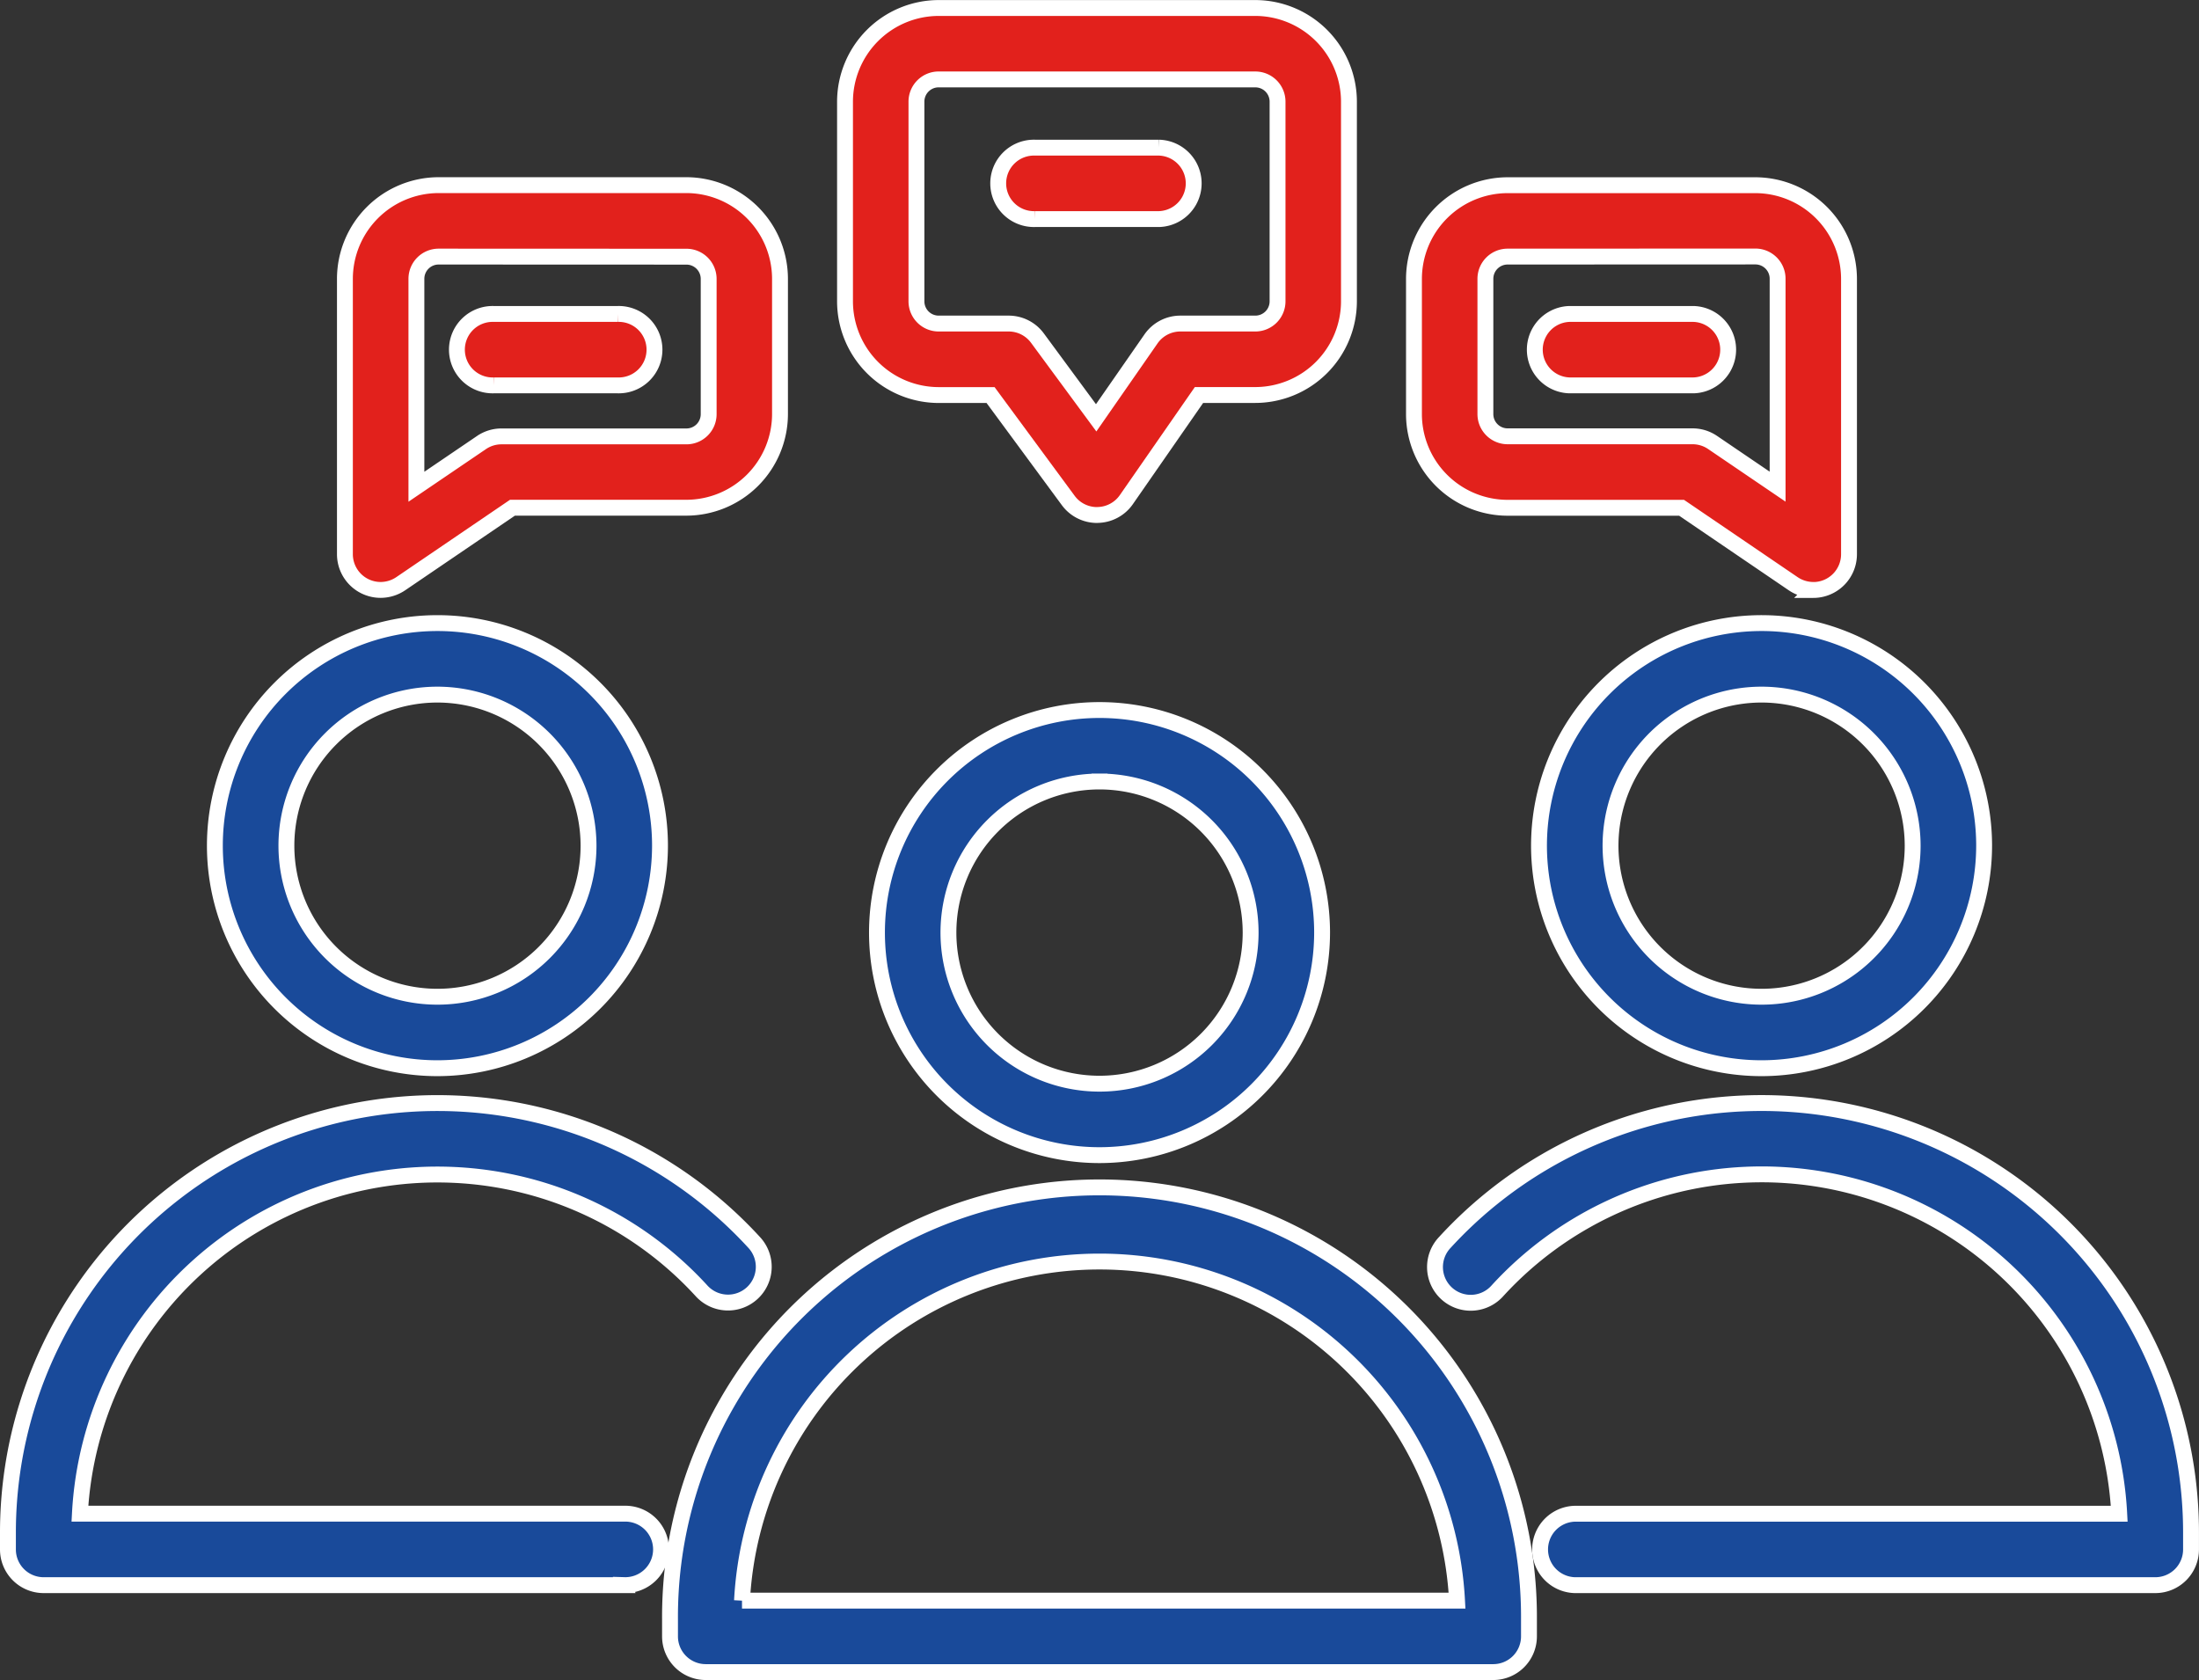 <svg xmlns="http://www.w3.org/2000/svg" width="138.534" height="105.841" viewBox="0 0 138.534 105.841"><rect x="0" y="0" width="138.534" height="105.841" fill="#333333" stroke="none"/><g id="Le_seul_bureau_d_Experts" data-name="Le seul bureau d&#x2019;Experts" transform="translate(-319.495 -133.171)"><path id="Path_258" data-name="Path 258" d="M358.822,185.36H322.248a2.25,2.25,0,0,1-2.253-2.249v-1.068A27.059,27.059,0,0,1,367,163.762a2.252,2.252,0,1,1-3.321,3.042,22.555,22.555,0,0,0-39.15,14.053h34.292a2.251,2.251,0,1,1,0,4.5Z" transform="translate(0 47.676)" fill="#194a9a" stroke="#fff" stroke-width="1"></path><path id="Path_259" data-name="Path 259" d="M338.044,173.687a14.021,14.021,0,1,1,14.021-14.021A14.036,14.036,0,0,1,338.044,173.687Zm0-23.537a9.517,9.517,0,1,0,9.519,9.516A9.53,9.53,0,0,0,338.044,150.15Z" transform="translate(9.009 26.781)" fill="#194a9a" stroke="#fff" stroke-width="1"></path><path id="Path_260" data-name="Path 260" d="M384.746,187.052H335.135a2.25,2.25,0,0,1-2.253-2.249v-1.065a27.057,27.057,0,1,1,54.113,0V184.8A2.249,2.249,0,0,1,384.746,187.052Zm-47.329-4.5h45.047a22.555,22.555,0,0,0-45.047,0Z" transform="translate(28.823 51.46)" fill="#194a9a" stroke="#fff" stroke-width="1"></path><path id="Path_261" data-name="Path 261" d="M393.127,185.36H356.55a2.251,2.251,0,0,1,0-4.5h34.3A22.557,22.557,0,0,0,351.691,166.8a2.251,2.251,0,1,1-3.317-3.042,27.057,27.057,0,0,1,47,18.28v1.068A2.249,2.249,0,0,1,393.127,185.36Z" transform="translate(62.153 47.676)" fill="#194a9a" stroke="#fff" stroke-width="1"></path><path id="Path_262" data-name="Path 262" d="M363.818,173.687a14.021,14.021,0,1,1,14.018-14.021A14.036,14.036,0,0,1,363.818,173.687Zm0-23.537a9.517,9.517,0,1,0,9.516,9.516A9.528,9.528,0,0,0,363.818,150.15Z" transform="translate(66.656 26.781)" fill="#194a9a" stroke="#fff" stroke-width="1"></path><path id="Path_263" data-name="Path 263" d="M350.931,175.379a14.021,14.021,0,1,1,14.021-14.021A14.036,14.036,0,0,1,350.931,175.379Zm0-23.54a9.519,9.519,0,1,0,9.519,9.519A9.528,9.528,0,0,0,350.931,151.839Z" transform="translate(37.833 30.566)" fill="#194a9a" stroke="#fff" stroke-width="1"></path><path id="Path_264" data-name="Path 264" d="M372.526,162.624a2.267,2.267,0,0,1-1.266-.388l-7.036-4.787H353.265a5.909,5.909,0,0,1-5.9-5.9v-8.522a5.911,5.911,0,0,1,5.9-5.9h15.607a5.911,5.911,0,0,1,5.9,5.9v17.348a2.252,2.252,0,0,1-2.25,2.253Zm-19.261-21a1.4,1.4,0,0,0-1.4,1.4v8.522a1.4,1.4,0,0,0,1.4,1.4h11.652a2.246,2.246,0,0,1,1.266.392l4.091,2.78v-13.1a1.4,1.4,0,0,0-1.4-1.4Z" transform="translate(61.208 7.712)" fill="#e2211c" stroke="#fff" stroke-width="1"></path><path id="Path_265" data-name="Path 265" d="M328.807,162.624a2.252,2.252,0,0,1-2.253-2.253V143.023a5.911,5.911,0,0,1,5.9-5.9h15.61a5.911,5.911,0,0,1,5.9,5.9v8.522a5.909,5.909,0,0,1-5.9,5.9H337.109l-7.037,4.787A2.274,2.274,0,0,1,328.807,162.624Zm3.651-21a1.4,1.4,0,0,0-1.4,1.4v13.1l4.094-2.78a2.231,2.231,0,0,1,1.266-.392h11.652a1.4,1.4,0,0,0,1.4-1.4v-8.522a1.4,1.4,0,0,0-1.4-1.4Z" transform="translate(14.67 7.712)" fill="#e2211c" stroke="#fff" stroke-width="1"></path><path id="Path_266" data-name="Path 266" d="M352.166,165.617a2.25,2.25,0,0,1-1.812-.916l-4.894-6.642h-3.269a5.911,5.911,0,0,1-5.9-5.9V139.575a5.911,5.911,0,0,1,5.9-5.9h19.947a5.909,5.909,0,0,1,5.9,5.9v12.581a5.909,5.909,0,0,1-5.9,5.9h-3.547l-4.577,6.593a2.251,2.251,0,0,1-1.819.965Zm-9.975-27.443a1.4,1.4,0,0,0-1.4,1.4v12.581a1.4,1.4,0,0,0,1.4,1.4H346.6a2.25,2.25,0,0,1,1.813.916l3.7,5.023,3.454-4.971a2.251,2.251,0,0,1,1.848-.968h4.725a1.4,1.4,0,0,0,1.4-1.4V139.575a1.4,1.4,0,0,0-1.4-1.4Z" transform="translate(36.439)" fill="#e2211c" stroke="#fff" stroke-width="1"></path><path id="Path_267" data-name="Path 267" d="M349.356,140.892h-7.813a2.251,2.251,0,1,1,0-4.5h7.813a2.251,2.251,0,0,1,0,4.5Z" transform="translate(43.156 6.081)" fill="#e2211c" stroke="#fff" stroke-width="1"></path><path id="Path_268" data-name="Path 268" d="M359.757,144.129h-7.813a2.251,2.251,0,0,1,0-4.5h7.813a2.251,2.251,0,0,1,0,4.5Z" transform="translate(66.426 13.321)" fill="#e2211c" stroke="#fff" stroke-width="1"></path><path id="Path_269" data-name="Path 269" d="M338.817,144.129h-7.81a2.251,2.251,0,1,1,0-4.5h7.81a2.251,2.251,0,1,1,0,4.5Z" transform="translate(19.591 13.321)" fill="#e2211c" stroke="#fff" stroke-width="1"></path></g></svg>